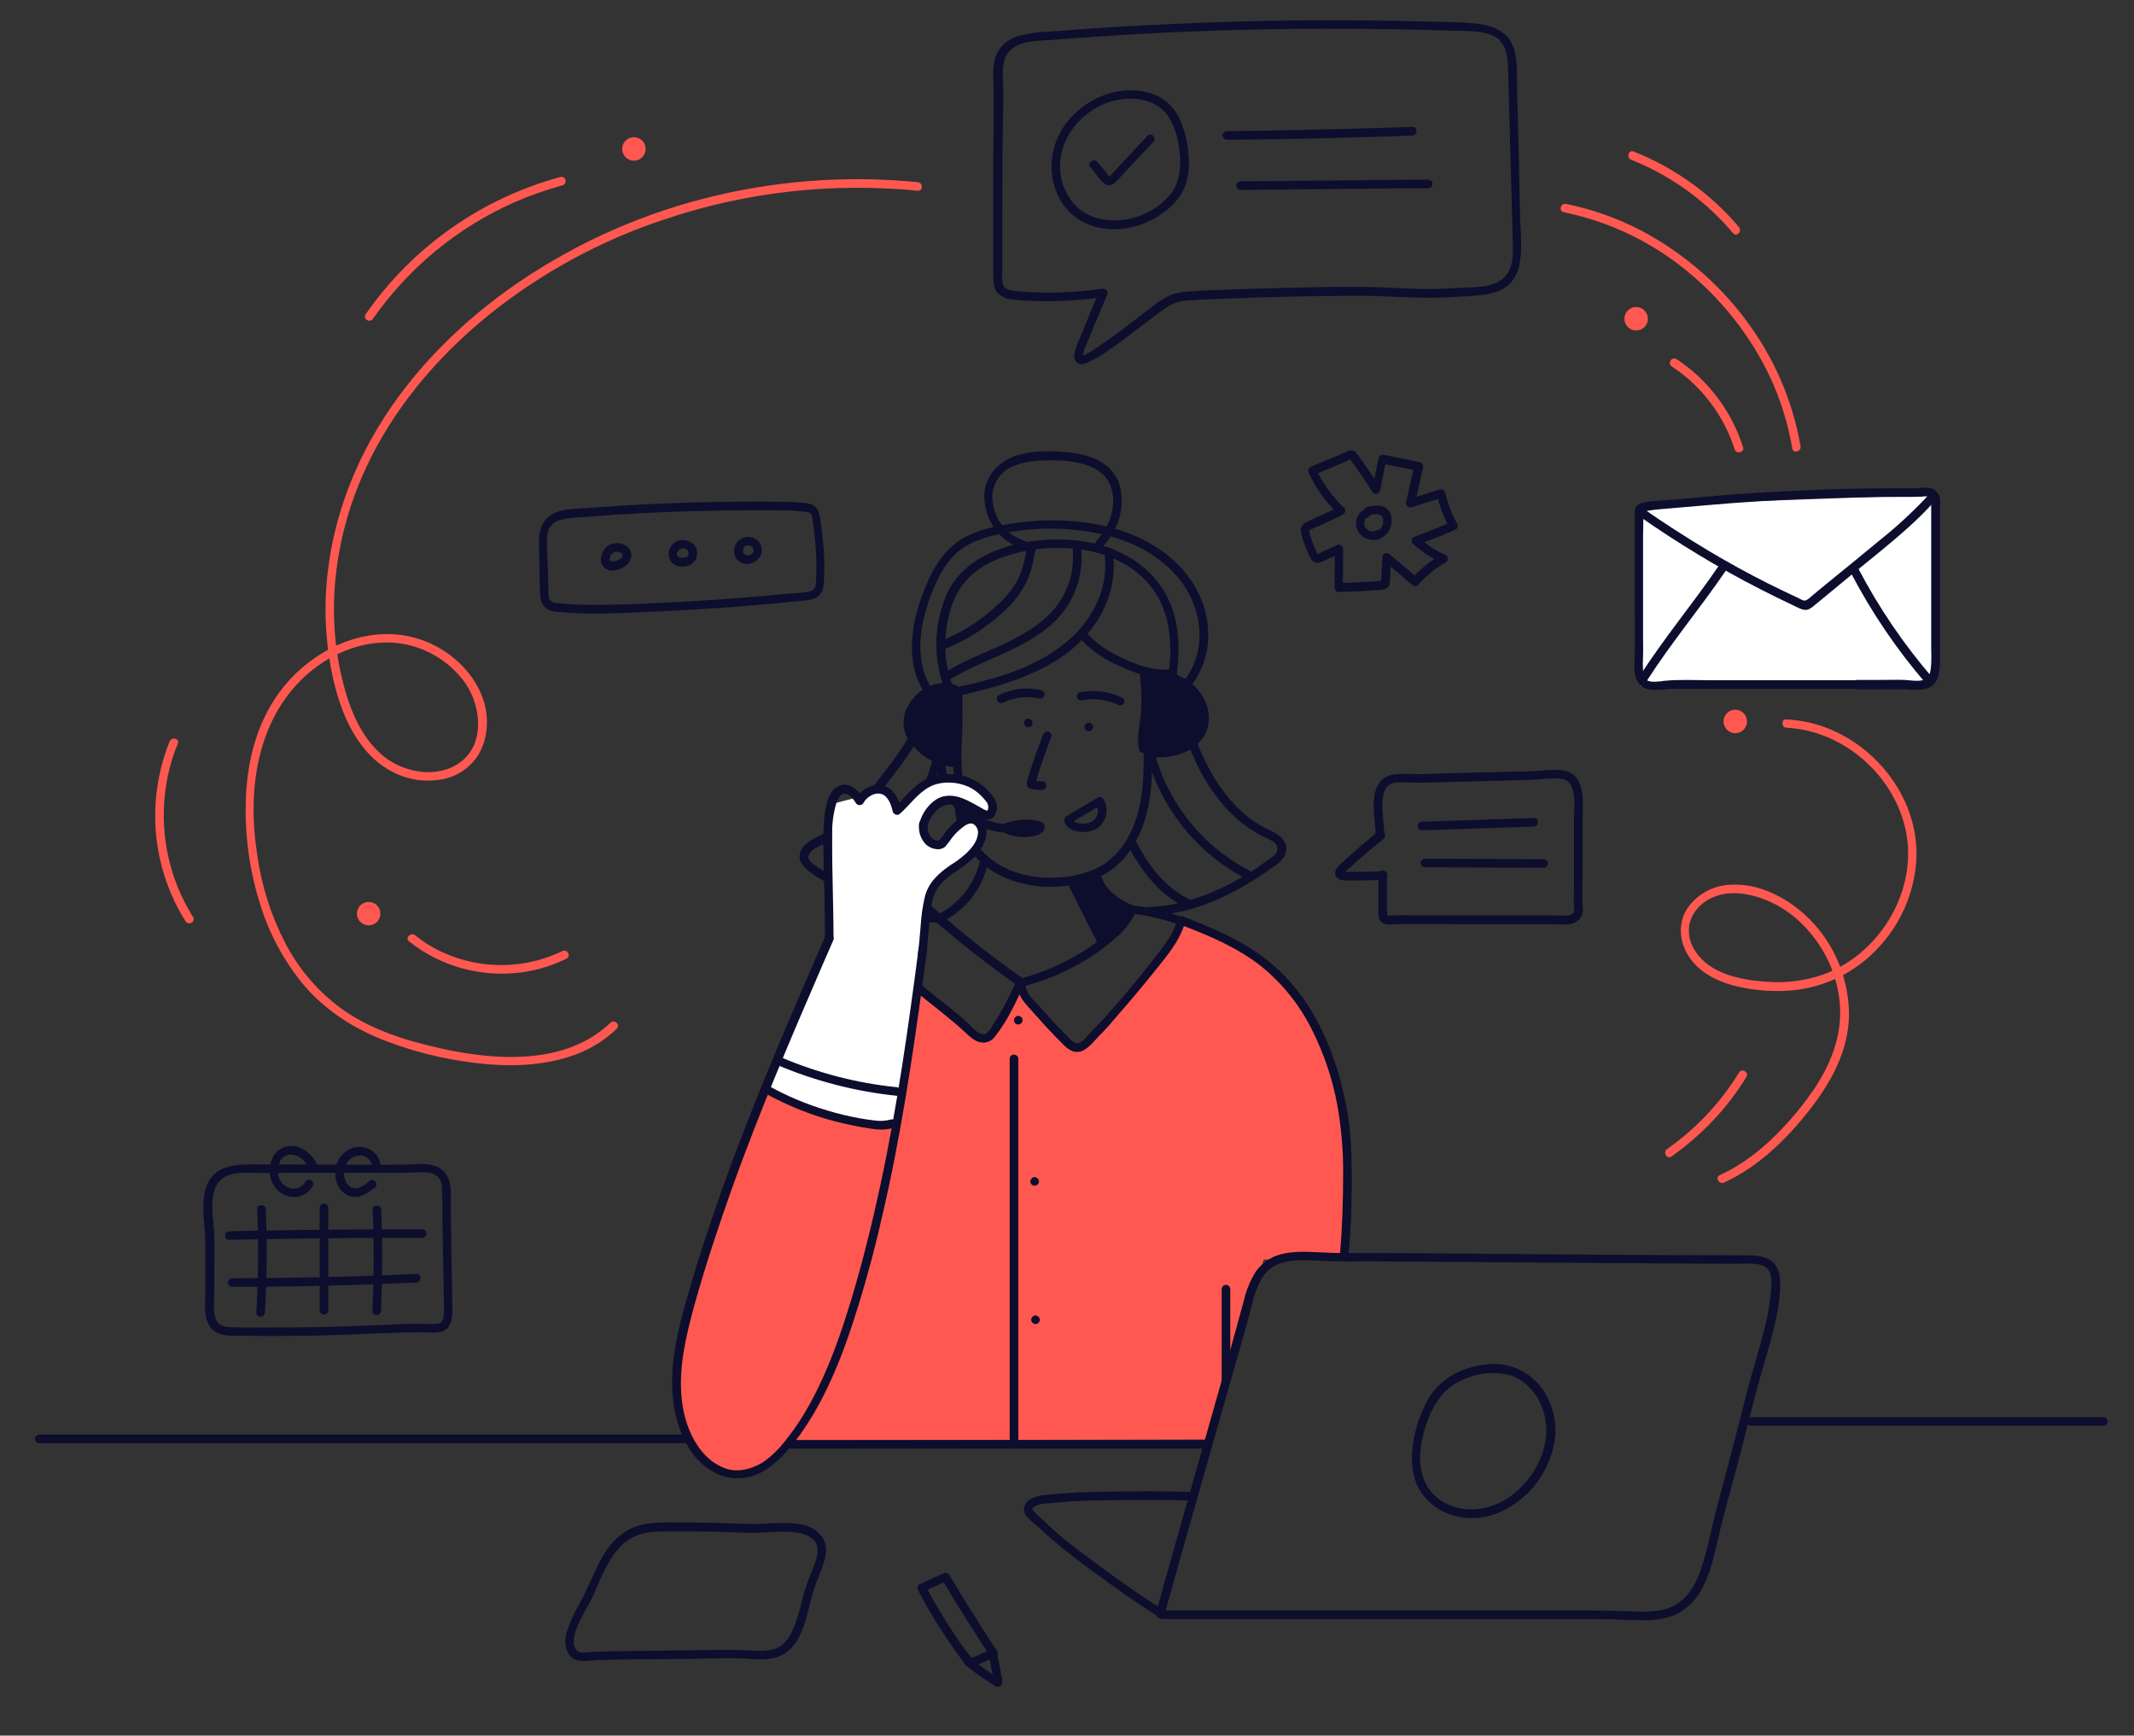 <?xml version="1.0" encoding="utf-8"?>
<!-- Generator: Adobe Illustrator 24.3.0, SVG Export Plug-In . SVG Version: 6.00 Build 0)  -->
<svg version="1.1" id="Artwork" xmlns="http://www.w3.org/2000/svg" xmlns:xlink="http://www.w3.org/1999/xlink" x="0px" y="0px"
	 viewBox="0 0 745 606" style="enable-background:new 0 0 745 606;" xml:space="preserve">
<rect x="0" y="0" width="745" height="606" fill="#333333" stroke="none"/>
<style type="text/css">
	.st0{fill:#FF5850;}
	.st1{fill:#0D0D2D;}
	.st2{fill:#FFFFFF;}
	.st3{fill:#0D0D2D;stroke:#0D0D2D;stroke-miterlimit:10;}
</style>
<path class="st0" d="M267.5,380.5c0,0,30.3,15.8,45.1,11.4l8.2-46.4l21.8,18.3c0,0,8.5-10.4,11.3-16.7s2.5-2.2,2.5-2.2l18.6,22.4
	c0,0,28.7-24.6,36.9-44.5c0,0,33.1,8.2,43.2,28.7c0,0,16.4,25.5,16.1,61.8l-1.3,25.2l-28.7,1.3l-19.2,62.8L277,502.9
	c0,0-14.2,14.2-24.6,9.5s-20.5-15.5-16.4-35.6S267.5,380.5,267.5,380.5z"/>
<path class="st1" d="M357.9,188.9c-5.6-1.7-9.8-6.2-11-11.9c-1.8-6.1,1.5-12.5,7.5-14.5c3-1.1,6.1-1.6,9.3-1.7
	c3.4-0.2,6.7-0.1,10.1,0.3c5.9,0.8,12.4,3.1,14.2,9.4c1.9,6.6-0.7,13.5-5.2,18.3c-1.3,1.4,0.8,3.6,2.1,2.1c4.8-5.1,7.5-11.9,6.5-19
	c-0.4-3.4-2-6.6-4.6-8.9c-2.7-2.2-5.8-3.6-9.1-4.3c-3.9-0.8-7.9-1.2-11.9-1.1c-3.7-0.1-7.5,0.4-11.1,1.5c-6.9,2.3-11.7,8.3-11,15.7
	c0.3,3.7,1.7,7.3,3.9,10.3c2.5,3.1,5.8,5.4,9.7,6.6C358.9,192.4,359.7,189.5,357.9,188.9L357.9,188.9z"/>
<path class="st1" d="M320.7,249c-2,7.3-6.7,13.7-11.2,19.6c-2.3,3-4.6,5.9-6.8,8.8c-2.4,3.2-5.1,6.2-8.1,8.9
	c-1.6,1.4-3.3,2.7-5.2,3.8c-1.9,1.1-3.9,2-5.8,3c-2.9,1.5-5.8,4.9-3.8,8.3c1.9,3.1,5.8,4.9,8.7,6.8c3.6,2.4,7.4,4.6,11.3,6.5
	c8.8,4.3,18.5,7.3,28.4,7.5c0.8,0,1.5-0.7,1.5-1.5s-0.7-1.5-1.5-1.5c-8.5-0.1-16.8-2.5-24.4-5.9c-3.8-1.7-7.4-3.6-10.9-5.8
	c-1.6-1-3.2-2-4.8-3c-1.5-0.9-3-1.9-4.4-3c-0.5-0.5-1.4-1.2-1.5-2c0-0.7,0.3-1.4,0.8-2c1.1-1.4,3-2,4.6-2.8c3.6-1.8,7-4.1,10-6.8
	c2.8-2.6,5.3-5.5,7.5-8.5c2.1-2.8,4.4-5.6,6.5-8.4c4.9-6.3,9.9-13.1,12-21c0.2-0.8-0.3-1.6-1.1-1.8
	C321.7,247.9,320.9,248.3,320.7,249L320.7,249z"/>
<path class="st1" d="M326.3,262.5c-3.3,14.6-11.4,27.6-23,37c-3.3,2.6-6.8,4.9-10.6,6.9c-1.7,0.9-0.2,3.5,1.5,2.6
	c13.7-7.2,24.6-18.9,30.8-33.1c1.8-4,3.2-8.2,4.1-12.6C329.5,261.4,326.6,260.6,326.3,262.5L326.3,262.5z"/>
<path class="st1" d="M332,296.9c-4.3,8.1-10.5,16.2-19.2,20c-0.7,0.4-0.9,1.3-0.5,2c0.4,0.7,1.3,0.9,2.1,0.5
	c9.1-3.9,15.8-12.5,20.3-21C335.5,296.7,332.9,295.2,332,296.9L332,296.9z"/>
<path class="st1" d="M421.2,502.8H276.3c-0.8,0-1.5,0.7-1.5,1.5s0.7,1.5,1.5,1.5l0,0h144.9c0.8,0,1.5-0.7,1.5-1.5
	S422,502.8,421.2,502.8z"/>
<path class="st1" d="M373,308.8c0,0.5,10.2,20.5,10.2,20.5s9.3-5,12-10.8c0,0-11.7-4.5-12.4-12.6L373,308.8z"/>
<path class="st1" d="M272.4,175.2c-18.2-0.2-36.4,0.2-54.5,1.3c-4.4,0.3-8.9,0.6-13.3,0.9c-3.5,0.3-7.4,0.2-10.7,1.6
	c-2.3,0.9-4.1,2.8-5,5.2c-1.2,3.3-0.6,7.2-0.6,10.6c0.1,4.4,0,8.8,0.3,13.1c0,1.7,0.7,3.3,1.9,4.4c1.5,1.1,3.4,1.3,5.1,1.4
	c9,0.9,18,0.5,27,0.1c18-0.7,36-1.9,54-3.7c2.1-0.2,4.2-0.3,6.2-0.7c1.6-0.2,3-1.1,3.9-2.4c1-1.6,0.9-3.7,1-5.6
	c0.1-2.3,0.1-4.5,0-6.8c-0.2-4.3-0.6-8.6-1.3-12.9c-0.3-1.9-0.5-4-2.2-5.1c-1.6-1-3.8-1-5.6-1.2
	C276.6,175.2,274.5,175.2,272.4,175.2c-0.9,0-1.5,0.7-1.5,1.5s0.7,1.5,1.5,1.5c1.9,0,3.8,0,5.7,0.2c1,0.1,1.9,0.2,2.9,0.3
	s1.9,0.2,2.3,1.1c0.3,0.9,0.4,1.8,0.5,2.7c0.1,1,0.3,2,0.4,3c0.3,2.1,0.5,4.2,0.6,6.3c0.3,4,0.3,8,0,12c-0.1,1.8-0.9,2.4-2.6,2.8
	c-2,0.4-4,0.5-5.9,0.6c-16.5,1.6-33,2.8-49.6,3.5c-8.2,0.3-16.5,0.7-24.7,0.4c-2-0.1-3.9-0.2-5.9-0.4c-1.5-0.1-3.8,0-4.4-1.8
	c-0.5-1.5-0.2-3.5-0.3-5c0-2.1-0.1-4.3-0.2-6.4c-0.1-2-0.1-3.9-0.2-5.9c-0.1-1.7-0.1-3.3,0.1-5c0.3-2.1,1.6-3.9,3.5-4.7
	c2.9-1.3,6.5-1.1,9.5-1.4c4.1-0.3,8.2-0.6,12.3-0.9c18.6-1.1,37.1-1.6,55.7-1.4c0.8,0,1.5-0.7,1.5-1.5S273.2,175.2,272.4,175.2z"/>
<path class="st1" d="M217.9,190.2c-1.7-0.8-3.7-0.8-5.4,0.2c-1.6,1-2.6,2.8-2.7,4.8c-0.1,1.1,0.3,2.2,1.2,3c0.9,0.7,2,1.1,3.1,1
	c2-0.1,3.9-1,5.2-2.5c0.9-1,1.3-2.4,1-3.8C219.9,191.6,219,190.7,217.9,190.2c-0.7-0.4-1.7-0.2-2.1,0.5s-0.2,1.6,0.5,2.1l0,0
	l0.4,0.2c0.1,0,0.1,0.1,0.2,0.1c0.2,0.1-0.2-0.2,0,0l0.3,0.3c0,0-0.2-0.3,0,0c0,0,0.1,0.3,0.2,0.3s-0.1-0.3,0-0.1c0,0.1,0,0.1,0,0.2
	c0,0,0-0.3,0-0.1c0,0-0.1,0.4,0,0.2s-0.3,0.5,0,0.1c-0.1,0.2-0.2,0.3-0.3,0.5c0,0.1-0.2,0.3,0,0l-0.1,0.2l-0.3,0.3l-0.2,0.1
	c-0.3,0.3,0.2-0.1,0,0l-0.4,0.3c-0.2,0.1-0.3,0.2-0.5,0.3c-0.1,0-0.3,0.2,0,0l-0.2,0.1l-0.5,0.1c-0.1,0-0.5,0.2-0.6,0.1
	c0.1,0,0.2,0,0,0h-0.2c-0.2,0-0.3,0-0.5,0s0.4,0.1,0,0h-0.2l-0.2-0.1c-0.3-0.1,0.2,0.1,0,0l-0.2-0.1c-0.2-0.1,0-0.1,0,0.1
	c0,0-0.1-0.1-0.1-0.1c-0.2-0.2,0.1,0.1,0,0.1s-0.1-0.2-0.1-0.2c0.1,0.3,0,0.1,0,0s0-0.3,0-0.1s0-0.2,0-0.2s0-0.7,0-0.3
	c0-0.1,0-0.3,0.1-0.4c0-0.1,0.1-0.3,0.1-0.4s0.1-0.2,0.1-0.2c-0.1,0.2-0.1,0.2,0,0.1l0-0.1c0.1-0.1,0.1-0.3,0.2-0.4
	c0,0,0.1-0.1,0.1-0.2s-0.2,0.2,0,0.1s0.2-0.2,0.3-0.3c0,0,0.1-0.1,0.1-0.1l0.1-0.1l-0.1,0.1c0.1-0.1,0.3-0.2,0.4-0.3l0.2-0.1
	c0.3-0.1-0.3,0.1,0,0l0.5-0.1h0.2c0.3-0.1-0.3,0,0,0h0.4h0.4h-0.1h0.2l0.3,0.1l0.3,0.1c0.1,0,0.4,0.1,0,0c0.4,0.2,0.8,0.2,1.2,0.1
	c0.8-0.2,1.3-1,1-1.8C218.5,190.8,218.2,190.4,217.9,190.2L217.9,190.2z"/>
<path class="st1" d="M243.2,191.8c-0.3-1-1-1.8-1.9-2.4c-0.7-0.4-1.5-0.7-2.3-0.8c-1-0.2-2.1,0-3,0.5c-0.8,0.5-1.5,1.2-1.9,2
	c-1.1,1.7-0.9,4,0.6,5.5c1.6,1.3,3.8,1.6,5.6,0.9c1.1-0.4,2-1.2,2.6-2.2C243.4,194.2,243.5,193,243.2,191.8c-0.2-0.8-1-1.2-1.8-1
	c-0.8,0.2-1.3,1-1.1,1.8c0,0,0,0.1,0,0.1c0,0.1,0.1,0.3,0.1,0.4c-0.1-0.3,0-0.2,0-0.1v0.3c0,0.1,0,0.1,0,0.2c0-0.3,0-0.3,0-0.1
	s-0.1,0.4-0.1,0.5s0-0.1,0-0.1s-0.1,0.2-0.1,0.2l-0.1,0.2c-0.1,0.2,0-0.1,0.1-0.1c-0.1,0.1-0.2,0.2-0.3,0.3
	c-0.2,0.2,0.1-0.1,0.1-0.1c-0.1,0.1-0.2,0.1-0.3,0.2c-0.1,0.1-0.2,0.1-0.3,0.1c0,0,0.3-0.1,0,0s-0.4,0.1-0.5,0.1h-0.2h-0.1
	c-0.1,0-0.1,0,0,0h0.1h-0.2h-0.3c-0.2,0-0.3,0-0.5,0c-0.1,0-0.2-0.1,0.1,0c-0.1,0-0.1,0-0.2,0l-0.5-0.1c-0.3-0.1,0.1,0,0.1,0
	l-0.3-0.1c0,0-0.2-0.1-0.2-0.1s0.2,0.2,0.1,0l-0.2-0.2c-0.1-0.1,0.2,0.3,0,0.1c-0.1-0.1-0.1-0.2-0.2-0.3c-0.1-0.2,0.1,0.4,0,0.1
	l-0.1-0.3c0-0.1,0-0.3,0-0.1s0,0,0-0.1s0-0.3,0-0.4s-0.1,0.4,0,0.1c0-0.1,0-0.1,0-0.2l0.1-0.2c0.1-0.3-0.1,0.1,0,0s0.3-0.5,0.5-0.8
	c-0.2,0.3-0.1,0.2-0.1,0.1c0.1-0.1,0.1-0.1,0.2-0.2c0.1-0.1,0.2-0.2,0.3-0.3c-0.2,0.3-0.2,0.1,0,0.1l0.2-0.1l0.2-0.1
	c-0.2,0.1,0,0,0.1,0l0.2-0.1c0,0,0.3-0.1,0.1,0s0.1,0,0.2,0h0.2c0.3,0-0.3-0.1,0,0l0.5,0.1l0.4,0.1c0,0,0.3,0.1,0.1,0s0,0,0.1,0.1
	s0.3,0.2,0.4,0.2s-0.2-0.2-0.1,0l0.2,0.2c0,0,0.1,0.1,0.1,0.2c-0.1-0.2-0.2-0.2-0.1-0.1l0.1,0.1l0.1,0.1l0.1,0.2
	c-0.1-0.2-0.1-0.2,0-0.1c0.2,0.8,1,1.3,1.8,1.1C242.8,193.4,243.3,192.6,243.2,191.8C243.1,191.8,243.1,191.8,243.2,191.8
	L243.2,191.8z"/>
<path class="st1" d="M264.5,188.7c-1.4-1.2-3.3-1.6-5.1-0.9c-0.9,0.3-1.7,1-2.3,1.8c-0.5,0.8-0.7,1.6-0.8,2.6
	c-0.1,0.9,0.1,1.8,0.6,2.6c0.6,0.9,1.5,1.5,2.5,1.9c2,0.6,4.1-0.1,5.4-1.7c0.8-0.8,1.2-1.9,1.1-3.1
	C265.9,190.7,265.4,189.6,264.5,188.7c-0.6-0.6-1.5-0.6-2.1,0s-0.6,1.5,0,2.1c0.1,0,0.4,0.3,0.4,0.4v-0.1c0,0.1,0.1,0.1,0.1,0.2
	l0.1,0.2c0.1,0.2-0.1-0.4,0,0c0,0.2,0.1,0.3,0.1,0.5c-0.1-0.2,0-0.3,0-0.1s0,0.2,0,0.3c0,0.2-0.1,0.1,0-0.1c0,0.1,0,0.1,0,0.2
	c0,0.1,0,0.1,0,0.2s-0.1,0.3,0,0.1s0,0,0,0.1l-0.1,0.2c0,0-0.1,0.1-0.1,0.1c0.1-0.2,0.1-0.2,0.1-0.1s-0.2,0.2-0.3,0.3l-0.1,0.1
	c-0.2,0.2,0.1-0.1,0.1-0.1s-0.4,0.3-0.4,0.3l-0.4,0.2c0.3-0.2,0.2-0.1,0.1-0.1c-0.1,0-0.2,0.1-0.3,0.1L261,194c-0.2,0.1,0.1,0,0.1,0
	c-0.1,0-0.2,0-0.2,0c-0.3,0,0.2,0.1,0,0l-0.3-0.1c-0.1,0-0.3-0.1,0,0c-0.1,0-0.3-0.1-0.4-0.2c0,0-0.4-0.2-0.4-0.3s0.3,0.3,0.1,0.1
	l-0.2-0.2l-0.1-0.1c-0.1-0.1-0.1-0.1,0,0l0.1,0.1l-0.1-0.2c0,0-0.1-0.1-0.1-0.2c0.1,0.1,0.1,0.3,0,0.1c0-0.1,0-0.3-0.1-0.4
	c0,0,0,0.4,0,0.1c0-0.1,0-0.2,0-0.3s0-0.3,0-0.4s-0.1,0.4,0,0.1c0-0.1,0-0.1,0-0.2c0-0.1,0.1-0.3,0.1-0.4c0-0.1,0.1-0.1,0.1-0.2
	l-0.1,0.2c0-0.1,0-0.1,0.1-0.2l0.2-0.3l0.1-0.2c0.1-0.2-0.3,0.3,0,0.1l0.2-0.2c0.2-0.2-0.2,0.1-0.1,0c0.1,0,0.2-0.1,0.2-0.1
	c0.1,0,0.1-0.1,0.2-0.1l-0.2,0.1c0.1,0,0.1,0,0.2-0.1l0.4-0.1c0.1,0,0.1,0,0.2,0h-0.1h0.6c0.2,0,0.2,0.1-0.1,0c0.1,0,0.2,0,0.3,0.1
	c0.1,0,0.3,0.1,0.4,0.1c0.6,0.2,1.3-0.1,1.5-0.7c0.2-0.6-0.1-1.3-0.7-1.5c-0.6-0.2-1.3,0.1-1.5,0.7c-0.2,0.6,0.1,1.2,0.6,1.4
	c0,0.1,0.2,0.1,0.2,0.1l0.2,0.1c0.3,0.2-0.2-0.2,0,0c0.6,0.6,1.5,0.6,2.1,0C265,190.3,265,189.3,264.5,188.7z"/>
<path class="st1" d="M481,290.4c-2.1,1.8-4.2,3.5-6.3,5.3s-4,3.5-6,5.3c-1.4,1.2-3.8,3.6-1.9,5.5c0.7,0.6,1.7,0.9,2.6,0.9
	c1.2,0.1,2.5,0,3.7,0c3.3,0,6.5,0,9.8-0.2c1.9-0.1,1.9-3.1,0-3c-2.5,0.1-5,0.2-7.5,0.2h-5.4c-0.3,0-0.8,0-0.9,0c0.1,0-0.3,0-0.2,0
	s0,0-0.1,0c0.1,0.1,0.2,0.2,0.2,0.3c0.2,0.4,0,0.5,0.3,0.1c0.6-0.7,1.3-1.4,2.1-2c1.8-1.6,3.5-3.2,5.3-4.7c2.1-1.8,4.3-3.5,6.4-5.3
	c0.6-0.6,0.6-1.5,0-2.1C482.5,289.9,481.6,289.9,481,290.4L481,290.4z"/>
<path class="st1" d="M481.2,305.5c0,4.1,0,8.1,0,12.2c0,1.4-0.1,2.9,0.8,4c1.2,1.3,3,1.1,4.6,1c8.3-0.3,16.7,0,25,0h31.4
	c1.6,0.1,3.3,0.1,4.9,0c1.6-0.2,3.1-1.1,4-2.4c0.6-1.2,0.9-2.5,0.6-3.8c-0.3-3.9,0-8,0-11.9c0-4.1,0-8.3,0-12.4
	c0-3.9,0-7.9,0.1-11.8c0-3.4-0.5-7.3-3.1-9.7c-2.3-2.1-6-2-9-1.8c-3.5,0.2-7,0.5-10.6,0.5c-8.4,0.2-16.9,0.4-25.3,0.6
	c-3.7,0.1-7.4,0.4-11.1,0.3c-2.5-0.2-5-0.2-7.5,0.2c-6.9,1.5-6.8,9.6-6.2,15.2c0.2,2,0.4,3.9,0.5,5.8s3.1,1.9,3,0
	c-0.1-3.7-0.8-7.3-0.7-11c0.1-2.4,0.4-5.5,2.8-6.7c1.8-0.9,4-0.7,6-0.6c2.8,0.1,5.6,0.1,8.5,0c7.6-0.2,15.3-0.4,22.9-0.6l11.3-0.3
	c2.9-0.1,5.8-0.5,8.7-0.5c1.3-0.1,2.6,0.1,3.8,0.5c1.4,0.6,2.2,2.4,2.6,3.8c0.8,3.1,0.3,6.8,0.3,10c0,7.6,0,15.2,0,22.8
	c0,1.7-0.1,3.4-0.1,5c0,0.8,0,1.5,0.1,2.3c0.1,0.7,0.1,1.4,0,2.1c-0.5,1.2-2,1.4-3.1,1.4c-1.7,0-3.4-0.1-5.1-0.1h-22.8H493
	c-2.1,0-4.2-0.1-6.3,0c-0.5,0-2,0.3-2.4,0c-0.1-0.6-0.1-1.2-0.1-1.8c0-4.1,0-8.3,0-12.4c0-0.8-0.7-1.5-1.5-1.5
	S481.2,304.8,481.2,305.5L481.2,305.5z"/>
<path class="st1" d="M496.4,289.9l39.1-1.3c1.9-0.1,1.9-3.1,0-3l-39.1,1.3C494.5,286.9,494.5,289.9,496.4,289.9z"/>
<path class="st1" d="M497.5,302.8l41.4,0.2c0.8,0,1.5-0.7,1.5-1.5s-0.7-1.5-1.5-1.5l-41.4-0.2c-0.8,0-1.5,0.7-1.5,1.5
	S496.7,302.8,497.5,302.8z"/>
<path class="st1" d="M466.9,177.3l-9.6,4.4c-1.2,0.6-2.5,1-3,2.4s0.2,3.1,0.6,4.5c0.5,1.5,1,2.9,1.7,4.3c0.5,1.1,1.1,2.8,2.3,3.4
	c1.5,0.7,3.2-0.5,4.6-1.1l4.8-2.1l-2.3-1.3l-0.1,13.4c0,0.8,0.7,1.5,1.5,1.5c5-0.2,10-0.3,14.9-0.8c0.8,0,1.6-0.3,2.2-0.8
	c0.8-0.8,0.7-2,0.8-3.1l0.4-7.3l-2.6,1.1l9.9,8.4c0.6,0.6,1.5,0.6,2.1,0c2.7-3.1,6-5.8,9.6-7.8c0.7-0.4,0.9-1.4,0.5-2.1
	c-0.1-0.2-0.3-0.4-0.5-0.5c-3.4-1.5-6.5-3.5-9.2-6l-0.7,2.5c4.5-1.7,9-3.5,13.4-5.4c0.7-0.4,0.9-1.3,0.5-2c-1.9-3.5-3.3-7.2-4.2-11
	c-0.2-0.8-1.1-1.2-1.8-1l-10.6,3.3l1.8,1.9l2.9-12.9c0.2-0.8-0.3-1.6-1-1.8l-12.7-2.6c-0.8-0.2-1.6,0.3-1.8,1.1l-2.2,10.7l2.7-0.4
	c-1.5-2.3-2.9-4.5-4.5-6.7c-0.8-1.1-1.5-2.2-2.3-3.3c-0.6-0.8-1.3-2.2-2.2-2.7c-1.1-0.6-2.3,0.1-3.3,0.5l-3.8,1.6l-7.9,3.3
	c-0.8,0.3-1.3,1.1-1,1.9c0,0.1,0.1,0.2,0.1,0.3c2.5,5.4,5.9,10.2,10.2,14.3c1.4,1.3,3.5-0.8,2.1-2.1c-4.1-3.9-7.4-8.5-9.8-13.6
	l-0.9,2.2l6.7-2.8l3.1-1.3l1.8-0.8c0.2-0.1,1.3-0.6,1.3-0.6s0.6,1,0.8,1.1c0.4,0.5,0.7,1,1.1,1.6c0.6,0.9,1.3,1.8,1.9,2.7
	c1.3,2,2.6,3.9,3.9,5.9c0.4,0.7,1.4,0.9,2.1,0.5c0.3-0.2,0.5-0.5,0.6-0.8l2.1-10.7l-1.8,1.1l12.7,2.5l-1-1.9l-2.9,12.9
	c-0.2,0.8,0.3,1.6,1.1,1.8c0.3,0.1,0.5,0.1,0.8,0l10.6-3.3l-1.8-1.1c1,4.1,2.5,8,4.5,11.7l0.5-2.1c-4.2,1.8-8.4,3.5-12.7,5.1
	c-0.8,0.2-1.3,1.1-1,1.9c0.1,0.2,0.2,0.4,0.4,0.6c2.9,2.6,6.2,4.8,9.8,6.4v-2.6c-3.8,2.2-7.2,4.9-10.2,8.2h2.1l-9.9-8.4
	c-0.6-0.6-1.6-0.5-2.1,0.1c-0.3,0.3-0.4,0.6-0.4,1l-0.3,5.9l-0.1,1.5c0,0.4-0.3,1.2,0.3,0.8c-0.4,0.1-0.8,0.1-1.2,0.1l-1.8,0.1
	c-4.1,0.3-8.1,0.4-12.2,0.6l1.5,1.5l0.1-13.4c0-0.8-0.7-1.5-1.6-1.5c-0.2,0-0.5,0.1-0.7,0.2l-3.5,1.6l-1.8,0.8
	c-0.1,0.1-1.6,0.7-1.2,0.8c-0.2-0.1-0.7-1.4-0.8-1.6c-0.3-0.6-0.5-1.1-0.7-1.7c-0.4-1-0.8-2.1-1.1-3.1c-0.2-0.5-0.3-1-0.4-1.5
	c0-0.6-0.1-0.5,0.5-0.8c1.2-0.6,2.4-1.1,3.6-1.6l7.1-3.3C470.1,179.1,468.6,176.5,466.9,177.3L466.9,177.3z"/>
<path class="st1" d="M477,177.5c-2.2,0.9-3.7,3-3.6,5.4c0.1,2.5,1.7,4.6,4.1,5.3c2.3,0.8,4.9,0.1,6.5-1.7c1.8-1.9,2.3-4.6,1.5-7
	c-0.6-1.5-1.9-2.6-3.5-2.9c-1.6-0.2-3.3,0-4.8,0.5c-0.8,0.2-1.3,1-1.1,1.8s1,1.3,1.8,1.1c1-0.4,2.1-0.5,3.1-0.5c0.1,0,0.3,0.1,0,0
	l0.3,0.1l0.3,0.1c0.1,0,0.3,0.1,0.1,0l0.2,0.1c0,0,0.4,0.2,0.2,0.1s0.2,0.1,0.2,0.1s0.3,0.3,0.1,0.1c0,0.1,0.1,0.2,0.2,0.3
	c0.2,0.3,0-0.2,0.1,0.2c0.1,0.2,0.1,0.4,0.2,0.6c0.1,0.4,0-0.1,0,0.1c0,0.1,0,0.2,0,0.4c0,0.2,0,0.4,0,0.7c0-0.4,0,0.1,0,0.1
	l-0.1,0.3c-0.1,0.2-0.1,0.4-0.2,0.6c0.1-0.3-0.1,0.2-0.1,0.3c-0.1,0.2-0.3,0.5-0.4,0.7c0.2-0.2-0.1,0.1-0.2,0.2
	c-0.1,0.2-0.3,0.3-0.5,0.4c-0.2,0.2,0,0,0,0L481,185l-0.2,0.1c0,0-0.4,0.2-0.1,0.1c-0.2,0.1-0.4,0.1-0.6,0.2c-0.1,0-0.5,0.1-0.2,0.1
	h-0.6H479c-0.3,0,0.2,0.1-0.2,0c-0.2,0-0.4-0.1-0.5-0.1l-0.3-0.1c-0.2-0.1,0.3,0.2,0,0l-0.4-0.2l-0.3-0.2c0.2,0.1,0,0-0.1-0.1
	c-0.1-0.1-0.2-0.3-0.4-0.4c-0.2-0.1,0.2,0.3,0,0l-0.1-0.2l-0.2-0.3c0-0.1-0.1-0.3,0,0c-0.1-0.2-0.1-0.4-0.2-0.6c-0.1-0.3,0,0.2,0,0
	s0-0.2,0-0.3v-0.3c0-0.1,0.1-0.4,0-0.1c0-0.2,0.1-0.4,0.1-0.6c0-0.1,0.1-0.2,0.1-0.3c-0.1,0.2,0,0.1,0-0.1s0.2-0.3,0.3-0.5
	s-0.2,0.1,0,0c0.1-0.1,0.2-0.2,0.3-0.3l0.2-0.1c0.3-0.2-0.3,0.1,0.1,0l0.2-0.1c0.3-0.2-0.2,0,0.1-0.1c0.8-0.3,1.2-1.1,1-1.9
	c-0.2-0.8-1.1-1.2-1.8-1L477,177.5z"/>
<path class="st1" d="M157.3,416.3c0.2-4-1.4-7.8-5.4-9.2c-3.2-1.1-6.7-0.6-10-0.5c-10.5,0.2-21.1,0-31.7,0H94.4
	c-3.6,0-7.2-0.2-10.8,0.1c-3.1,0.3-6.3,1-8.7,3.2c-3,2.7-3.8,7-3.9,10.8c-0.1,4.8,0.7,9.6,0.7,14.4v15.6c0,4.1-0.9,9.4,1.9,12.9
	c2.4,3,6.6,2.8,10.1,2.8c10.5,0.1,21.1,0.1,31.6-0.2s20.9-1,31.3-1c2.3,0,4.8,0.3,7.1-0.1c1.4-0.3,2.5-1.1,3.2-2.3
	c1.3-2.3,1-5.3,1-7.9c-0.2-10.6-0.4-21.1-0.5-31.7c0-2.6,0-5.3,0-7.9c0-0.8-0.7-1.5-1.5-1.5s-1.5,0.7-1.5,1.5
	c0,9.8,0.2,19.6,0.4,29.4c0.1,4.1,0.1,8.1,0.2,12.2c0,1.8,0.2,5.1-2.2,5.3s-4.8,0-7.1,0s-4.7,0.1-7.1,0.2c-4.9,0.2-9.8,0.4-14.7,0.6
	c-9.8,0.4-19.5,0.5-29.3,0.5c-4.6,0-9.2,0.1-13.8-0.1c-1.5,0.1-2.9-0.3-4.2-1.1c-1.4-1.1-1.8-3.1-1.9-4.8c-0.1-2.2,0.1-4.4,0.1-6.6
	v-7.4c0-4.6,0.2-9.4-0.1-14c-0.5-6.4-2.5-16.8,5.5-19.3c2.8-0.9,5.9-0.8,8.8-0.7c4.3,0.1,8.6,0,12.9,0h29.6c4.2,0,8.5,0.1,12.7-0.1
	c2.7-0.1,6.4-0.6,8.5,1.4c1.5,1.3,1.7,3.5,1.6,5.4S157.2,418.2,157.3,416.3L157.3,416.3z"/>
<path class="st1" d="M80,432.9c17.4-0.4,34.9-0.6,52.4-0.7c5,0,10,0,15,0c0.8,0,1.5-0.7,1.5-1.5s-0.7-1.5-1.5-1.5
	c-17.5,0-34.9,0.1-52.4,0.4c-5,0.1-10,0.2-15,0.3C78.1,429.9,78.1,432.9,80,432.9L80,432.9z"/>
<path class="st1" d="M81.1,449.3c16.7,0,33.4-0.3,50.1-0.9c4.7-0.2,9.5-0.4,14.2-0.6c1.9-0.1,1.9-3.1,0-3
	c-16.7,0.8-33.4,1.2-50.1,1.4c-4.7,0-9.5,0.1-14.2,0.1c-0.8,0-1.5,0.7-1.5,1.5S80.3,449.3,81.1,449.3L81.1,449.3z"/>
<path class="st1" d="M89.8,422.2c0.5,12,0.4,24.1-0.3,36.1c-0.1,1.9,2.9,1.9,3,0c0.7-12,0.8-24,0.3-36.1
	C92.7,420.3,89.7,420.3,89.8,422.2L89.8,422.2z"/>
<path class="st1" d="M111.6,421.7v35.8c0,0.8,0.7,1.5,1.5,1.5s1.5-0.7,1.5-1.5v-35.8c0-0.8-0.7-1.5-1.5-1.5S111.6,420.9,111.6,421.7
	z"/>
<path class="st1" d="M130.1,422.4c0.5,11.8,0.5,23.6-0.1,35.3c-0.1,1.9,2.9,1.9,3,0c0.5-11.8,0.6-23.6,0.1-35.3
	C133,420.5,130,420.5,130.1,422.4z"/>
<path class="st1" d="M110.6,406.5c-1.2-2.8-3.5-4.9-6.4-6c-2.9-1-6.1-0.1-8.1,2.2c-3.9,5-1.8,13.5,4.6,15c3.3,0.8,6.8-0.6,8.5-3.6
	c0.9-1.7-1.7-3.2-2.6-1.5c-0.9,1.7-2.8,2.7-4.7,2.4c-2-0.3-3.6-1.7-4.4-3.5c-0.8-2-0.7-4.3,0.4-6.3c1-1.7,3.1-2.5,5-1.9
	c2.4,0.6,3.9,2.6,5,4.7c0.4,0.7,1.3,1,2,0.6c0.7-0.4,1-1.3,0.6-2C110.7,406.6,110.6,406.5,110.6,406.5L110.6,406.5z"/>
<path class="st1" d="M132.9,407.1c-0.3-2.9-2.2-5.4-5-6.3c-2.8-0.9-5.9-0.1-8,1.9c-4.2,3.8-3.9,12.3,1.7,14.7
	c3.5,1.5,6.8-0.7,9.4-2.9c0.6-0.6,0.6-1.5,0-2.1c-0.6-0.6-1.5-0.6-2.1,0c-1.4,1.2-3.4,2.9-5.4,2.5c-1.7-0.3-2.8-2-3.2-3.5
	c-0.5-2-0.1-4.1,1.1-5.8c1.2-1.5,3-2.3,4.9-2.1c1.9,0.3,3.4,1.8,3.7,3.6c0,0.8,0.7,1.5,1.5,1.5C132.2,408.6,132.9,407.9,132.9,407.1
	L132.9,407.1z"/>
<path class="st0" d="M213.1,357.1c-15.4,14.8-39.7,13.3-59,9c-11.9-2.6-23.8-6.3-33.9-13.2c-8.8-6.2-15.9-14.4-20.8-24
	c-4.9-9.5-8.1-19.8-9.6-30.4c-1.8-11.7-1.9-24,1.1-35.5c2.8-11,8.5-21,17.2-28.3c8.1-6.8,18.6-11,29.2-10.3
	c10.1,0.7,19.4,6,25.2,14.2c5.5,8.1,6.9,21.2-1.9,27.6c-7.8,5.7-19.3,3.7-26.5-2c-8.8-7.1-12.7-18.4-15.1-29
	c-5.3-24-1.6-49.6,8.7-71.7c9.6-20.8,24.7-38.6,42.4-53.1C188.5,95.5,209.5,84,232,76.6c22.8-7.7,46.7-11.4,70.8-11
	c5.9,0.1,11.8,0.4,17.6,1c1.9,0.2,1.9-2.8,0-3c-25.3-2.5-50.8-0.5-75.3,5.9c-24.3,6.3-47.2,17-67.7,31.6
	c-19.3,13.9-36.3,31.5-47.9,52.4c-12.4,22.3-18.3,48.4-14.9,73.8c1.6,11.6,4.7,24,12,33.4c6.5,8.4,16.5,13.3,27.2,11.5
	c4.8-0.7,9.2-3.3,12.2-7.2c3.4-4.5,4.5-10.6,3.8-16.1c-1.4-10.1-8.8-18.6-17.6-23.3c-20.5-10.8-44.8,0.5-56.5,18.8
	c-6.8,10.5-9.6,23.2-9.9,35.6c-0.3,11.9,1.3,23.7,4.8,35c3.2,10.7,8.5,20.6,15.6,29.1c7.9,9.2,18.1,15.5,29.4,19.7
	c11.2,4.2,23,6.8,34.9,7.8c10.8,0.9,22.1,0.1,32.2-4.1c4.7-2,9-4.8,12.6-8.3C216.7,357.8,214.5,355.7,213.1,357.1L213.1,357.1z"/>
<path class="st0" d="M545.9,74.1c15.6,3.2,30.2,10.1,42.5,20.1c12.4,10,22.4,22.6,29.3,36.9c3.8,8.1,6.5,16.6,8,25.5
	c0.3,1.9,3.2,1.1,2.9-0.8c-2.8-16.1-9.4-31.2-19.2-44.2c-9.8-13.1-22.4-23.7-36.8-31.3c-8.2-4.2-16.9-7.3-25.9-9.1
	C544.9,70.8,544,73.7,545.9,74.1L545.9,74.1z"/>
<path class="st0" d="M623.7,254.1c20.5,1,38.9,17.7,42,38s-10.2,41.4-29.3,48.2c-6.2,2.1-12.7,3-19.3,2.5
	c-6.2-0.4-12.8-1.4-18.3-4.4c-4.9-2.7-9.2-7.6-9.2-13.4c-0.1-5.5,4-10,8.9-11.9c5.8-2.3,12.5-1.1,18.2,1.2c4.5,1.9,8.7,4.6,12.2,8.1
	c7.2,7,11.9,16.2,13.2,26.2c1.5,11.4-2.4,22-8.6,31.4c-3.5,5.1-7.4,10-11.7,14.4c-4.1,4.4-8.8,8.4-13.8,11.7c-2.4,1.6-5,3-7.6,4.2
	c-1.8,0.8-0.2,3.4,1.5,2.6c11.9-5.5,21.6-14.9,29.7-25.2c7.7-9.8,14-21.2,13.9-34c-0.2-10.8-4-21.3-10.9-29.6
	c-7.2-8.7-18.6-15.8-30.3-15.2c-6.1,0.2-11.7,3.2-15.2,8.2c-3.3,5-2.9,11.4,0.2,16.4c3.4,5.6,9.4,8.8,15.5,10.5
	c6.8,1.8,13.9,2.4,20.8,1.8c11.9-1.1,22.9-6.7,30.8-15.6c7.4-8.2,11.9-18.7,12.6-29.8c1.3-22.3-15.8-43.1-37.3-48.1
	c-2.7-0.6-5.4-1-8.1-1.1C621.8,251,621.8,254,623.7,254.1L623.7,254.1z"/>
<path class="st1" d="M525.9,12.6c-2.6-2.8-6.3-3.8-10-4.3c-5-0.6-10.1-0.6-15.1-0.7c-11-0.3-21.9-0.5-32.9-0.5
	c-21.8-0.1-43.6,0.5-65.3,1.6c-10.9,0.5-21.8,1.2-32.7,2.1c-4.3,0.3-8.7,0.4-12.9,1.4c-2.7,0.5-5.2,1.8-7.2,3.8
	c-1.9,2.3-3,5.3-3,8.3c-0.2,2.4,0.1,4.9,0.1,7.4c0,2.6,0,5.3,0,7.9c-0.1,10.9-0.2,21.8-0.2,32.7c0,5.4,0,10.9,0,16.3
	c0,2.7,0,5.4,0.1,8.2c0,2.1,0.2,4.3,1.8,5.8c1.4,1.2,3.2,1.9,5.1,2c2.6,0.3,5.3,0.4,7.9,0.5c5.4,0.2,10.8,0,16.2-0.5
	c2.6-0.2,5.2-0.5,7.7-0.9l-1.8-1.9c-2,4.8-4,9.5-5.9,14.3c-1,2.5-2.4,5.1-2.7,7.8c-0.2,1,0.2,2.1,1,2.8c1.1,0.8,2.5,0.4,3.6-0.1
	c4.1-1.8,7.8-4.6,11.4-7.2c3.8-2.8,7.5-5.7,11.2-8.5c1.9-1.4,3.8-2.9,5.8-4.1c1.9-1.1,4.1-1.8,6.4-1.9c5-0.4,10.1-0.5,15.1-0.7
	c5.2-0.2,10.4-0.4,15.6-0.5c10.3-0.3,20.5-0.4,30.8-0.4c9.8,0,19.6,1.1,29.4,0.5c3.6-0.2,7.3-0.3,10.8-0.7c3.4-0.3,7-1,9.8-3.1
	c3.1-2.4,4.4-6,4.8-9.8c0.5-4.5,0.1-9.2-0.1-13.7L530,45.6l-0.4-15.4c-0.1-4.4,0.3-9.3-1.2-13.5c-0.5-1.5-1.3-2.9-2.3-4.1
	c-1.3-1.5-3.4,0.7-2.1,2.1c2.3,2.7,2.4,6.6,2.5,10l0.4,14.7l0.8,29.3l0.4,14.7c0.1,3.7,0.4,7.8-1.3,11.2c-3.2,6.3-11.8,5.6-17.7,5.9
	c-4.3,0.3-8.5,0.5-12.8,0.4c-4.8-0.1-9.5-0.4-14.3-0.6c-9.6-0.3-19.2-0.1-28.8,0.1c-9.8,0.2-19.5,0.5-29.3,0.9
	c-2.5,0.1-4.9,0.2-7.4,0.4c-2.1,0-4.2,0.3-6.3,0.8c-4.1,1.2-7.7,4.4-11.1,7c-3.6,2.7-7.1,5.5-10.7,8.1c-1.8,1.3-3.6,2.5-5.4,3.7
	c-1.5,1-3.3,2.4-5.1,2.8c-0.1,0-0.5,0.1-0.5,0.1s0.5,0.4,0.6,0.4s0,0,0-0.1s0-0.4,0-0.5c0.2-1.1,0.6-2.3,1.1-3.3
	c1.5-3.8,3.1-7.5,4.7-11.3c0.9-2.2,1.9-4.4,2.8-6.7c0.5-1.2-0.9-2-1.8-1.9c-10.1,1.5-20.4,1.8-30.6,0.8c-1.7-0.2-3.6-0.6-4.1-2.5
	c-0.2-1-0.3-2.1-0.2-3.1v-4c0-5.2,0-10.4,0-15.6c0-10.4,0-20.8,0.2-31.2c0.1-5.2,0.2-10.4,0.1-15.6c-0.1-3.3-0.5-6.9,1-10
	c2.8-5.6,11-5.3,16.3-5.7c10.3-0.8,20.7-1.5,31-2.1c20.8-1.1,41.5-1.7,62.3-1.8c10.5,0,20.9,0.1,31.4,0.3c5.1,0.1,10.3,0.3,15.5,0.4
	c4.2,0.1,8.6,0,12.6,1.4c1.5,0.5,2.9,1.4,4,2.5C525.1,16.1,527.2,14,525.9,12.6z"/>
<path class="st1" d="M414.9,53.9c-0.3-4.6-1.5-9.1-3.5-13.2c-2.2-4.3-6.3-7.4-11-8.5c-9.7-2.4-20.1,1.7-26.7,9
	c-6.7,7.5-8.7,18.2-4.2,27.4c2.2,4.5,6.1,8.1,10.8,9.9c4.6,1.7,9.6,2,14.4,0.9c5.6-1.2,10.7-3.9,14.8-8c2-2.1,3.6-4.5,4.5-7.3
	C415,60.9,415.3,57.4,414.9,53.9c-0.2-1.9-3.2-1.9-3,0c0.4,5.1-0.1,10.2-3.5,14.2c-3,3.5-6.9,6.1-11.2,7.5
	c-8.1,2.8-18.1,1.6-23.4-5.8s-4.8-17,0.3-24.3c4.8-7,13.3-11.6,21.9-11c4.9,0.3,9.5,2.3,12.1,6.5c2.4,3.8,3.4,8.4,3.8,12.9
	C412,55.8,415,55.8,414.9,53.9z"/>
<path class="st1" d="M428.4,48.8c16.8-0.1,33.5-0.5,50.3-1c4.8-0.1,9.6-0.3,14.4-0.5c1.9-0.1,1.9-3.1,0-3c-16.8,0.6-33.5,1-50.3,1.3
	c-4.8,0.1-9.6,0.1-14.5,0.2c-0.8,0-1.5,0.7-1.5,1.5S427.6,48.8,428.4,48.8L428.4,48.8z"/>
<path class="st1" d="M433.1,66.3l51-0.5l14.5-0.1c0.8,0,1.5-0.7,1.5-1.5s-0.7-1.5-1.5-1.5l-51,0.5l-14.5,0.1c-0.8,0-1.5,0.7-1.5,1.5
	S432.2,66.3,433.1,66.3z"/>
<path class="st1" d="M380.7,58.4l2.5,3.1c0.7,1,1.5,1.9,2.5,2.7c2.5,1.6,4.3-1.2,5.8-2.8l11.2-11.9c1.3-1.4-0.8-3.5-2.1-2.1
	l-9.5,10.2l-2.3,2.5l-1.2,1.3c-0.1,0.1-0.2,0.3-0.3,0.4c0.2,0,0-0.1-0.1-0.2c-1.3-1.8-2.8-3.4-4.2-5.2c-0.6-0.6-1.6-0.5-2.1,0.1
	C380.1,56.9,380.1,57.8,380.7,58.4L380.7,58.4z"/>
<path class="st1" d="M611.3,497.8h123c0.8,0,1.5-0.7,1.5-1.5s-0.7-1.5-1.5-1.5l0,0h-123c-0.8,0-1.5,0.7-1.5,1.5
	S610.5,497.8,611.3,497.8z"/>
<path class="st1" d="M13.7,503.9h225.6c0.8,0,1.5-0.7,1.5-1.5s-0.7-1.5-1.5-1.5H13.7c-0.8,0-1.5,0.7-1.5,1.5S12.9,503.9,13.7,503.9z
	"/>
<path class="st1" d="M405.8,565.3h152.6c5,0,9.9,0.4,14.9,0.4c4.3,0,8.7-0.4,12.5-2.4c2.9-1.5,5.3-3.8,7.1-6.5
	c3.8-5.7,5.3-12.6,6.8-19.2c2.1-9.2,4.8-18.3,7.2-27.5c2.8-10.6,5.3-21.3,8.3-31.8c2.8-9.7,6.2-19.9,6.3-30.1c0-3.1-0.7-6.4-3.5-8.2
	c-2.4-1.6-5.5-1.7-8.3-1.7c-10.2-0.1-20.5,0-30.7-0.1c-22.5-0.1-45.1-0.3-67.6-0.5c-11.3-0.1-22.5-0.2-33.8-0.2
	c-5.3,0-10.7,0.1-16-0.2c-4.8-0.2-9.7-0.6-14.3,0.6c-3.6,0.9-6.8,3.1-8.9,6.1c-1.9,3-3.3,6.4-4.1,9.9c-2.6,9.5-5.2,19-7.9,28.5
	c-6.1,21.6-12.3,43.2-18.4,64.9c-1.5,5.3-3,10.5-4.4,15.8c-0.2,0.8,0.3,1.6,1.1,1.8c0.8,0.2,1.6-0.3,1.8-1l0.5-1.6
	c0.5-1.8-2.4-2.7-2.9-0.8l-0.5,1.5l2.9,0.8c5.9-21.1,11.9-42.2,17.9-63.3c3-10.5,6-21,9-31.6c1.2-4.2,2.4-8.5,3.5-12.7
	c0.7-3.4,1.9-6.6,3.5-9.7c1.8-3.1,4.8-5.2,8.3-5.9c4.6-1,9.4-0.5,14-0.3c5.3,0.2,10.6,0.1,15.9,0.1l16.3,0.1
	c22,0.2,44.1,0.3,66.1,0.5c10.9,0.1,21.9,0.1,32.8,0.2c4.8,0,9.6,0.1,14.4,0c2.5,0,5.7-0.3,8,1.1c2.7,1.6,2.3,5.5,2.1,8.1
	c-0.4,5-1.3,9.9-2.6,14.8c-1.3,5-2.8,9.9-4.2,14.9s-2.7,10.2-4,15.3c-2.7,10.6-5.5,21.1-8.3,31.7c-1.8,6.7-3,13.7-5.2,20.3
	c-1.9,5.8-5.2,11.8-11.3,14c-4.3,1.6-9.2,1.4-13.7,1.2c-5-0.2-10.1-0.3-15.1-0.3H405.8c-0.8,0-1.5,0.7-1.5,1.5
	S405,565.3,405.8,565.3L405.8,565.3z"/>
<path class="st1" d="M405.9,561.9c-6.7-4.1-13.1-8.6-19.4-13.2c-6.1-4.5-12.3-8.9-18-13.9c-1.4-1.2-2.8-2.5-4.1-3.8
	c-1.2-1.1-2.5-2.1-3.5-3.3c-0.3-0.4-0.6-0.6-0.4-1s1.1-1,1.5-1.1c1.3-0.5,2.6-0.7,3.9-0.7c3.3-0.3,6.5-0.6,9.7-0.8
	c3.9-0.2,7.9-0.2,11.8-0.3c9.2-0.1,18.3-0.2,27.5,0.1c1.9,0.1,1.9-2.9,0-3c-8.7-0.3-17.5-0.2-26.2-0.1c-4.3,0.1-8.5,0.1-12.8,0.3
	c-3.5,0.2-7,0.5-10.5,0.8c-2.8,0.3-6.5,0.9-7.7,3.8c-1.3,3.2,2.8,5.6,4.7,7.4c5.9,5.5,12.2,10.6,18.8,15.3
	c7.6,5.6,15.3,11.1,23.3,16.1C406,565.5,407.5,562.9,405.9,561.9L405.9,561.9z"/>
<path class="st1" d="M527.9,477.2c-5.7-1.8-12.3-0.8-17.8,1.4c-4.9,2-9,5.5-11.6,10.1c-2.8,5-4.6,10.5-5.3,16.2
	c-0.7,5.5-0.2,11.4,2.9,16.1c5.6,8.5,17.1,11,26.3,7.5c10.2-4.1,17.7-13,20-23.7c1.3-5.7,0.5-11.7-2.2-16.9
	C537.7,482.8,533.3,479,527.9,477.2c-1.8-0.6-2.6,2.3-0.8,2.9c8.6,2.9,13.3,12.1,12.7,20.8c-0.7,9.6-7,18.7-15.3,23.3
	c-7.7,4.2-17.8,4-24.1-2.5c-7.1-7.3-4.8-19.3-1.2-27.7c2.1-5,5.5-9.4,10.5-11.8c5.2-2.6,11.8-3.7,17.4-2
	C529,480.6,529.8,477.7,527.9,477.2z"/>
<path class="st1" d="M287.1,536.8c-3.8-5.7-12.1-5.2-18.1-4.9c-3.4,0.2-6.7,0.3-10,0.1c-5.5-0.2-11-0.3-16.5-0.4c-2.7,0-5.4,0-8.1,0
	c-2.5-0.1-5,0-7.5,0.3c-3.5,0.3-6.9,1.6-9.8,3.7c-5.5,4.1-8.3,10.5-11,16.6c-1.3,2.8-2.6,5.6-4.1,8.3c-1.7,2.9-3.1,6-4.1,9.2
	c-0.8,2.9-0.9,6.1,1.2,8.5c2.4,2.7,6.6,1.5,9.8,1.4c11-0.3,22-0.3,32.9-0.4c5.4-0.1,10.7-0.3,16.1-0.2c4.2,0.1,8.5,0.9,12.6-0.2
	c7.7-1.9,10.1-10.2,11.8-17c0.7-3.2,1.6-6.3,2.7-9.3c1.4-3.5,3.1-7.1,3.4-11C288.5,540,288.1,538.3,287.1,536.8
	c-0.9-1.7-3.5-0.2-2.5,1.5c1.8,2.8,0.3,6.6-0.8,9.4c-1.2,2.9-2.3,5.8-3.2,8.8c-0.9,3.3-1.6,6.5-2.7,9.7c-1,2.9-2.3,6-4.7,8
	c-2.9,2.4-7.2,2.3-10.7,2.1c-4.5-0.3-8.9-0.3-13.3-0.2l-31,0.4c-4.4,0-8.7,0.1-13.1,0.4c-1.3,0.1-3,0.3-3.9-0.8
	c-0.7-0.9-1-2-0.9-3.1c0.1-2.9,1.5-5.8,2.8-8.4c1.2-2.4,2.6-4.7,3.8-7.1c2.6-5.7,4.8-12,9-16.8c1.9-2.2,4.4-3.9,7.3-4.9
	c4-1.3,8.3-1.1,12.5-1.1c5.1,0,10.2,0,15.3,0.1c4.3,0.1,8.7,0.5,13,0.4c3-0.1,6-0.4,9-0.4s6.1,0.1,8.8,1.3c1.1,0.5,2.1,1.3,2.9,2.3
	C285.6,539.9,288.2,538.4,287.1,536.8z"/>
<path class="st1" d="M322.8,555.5l8-3.6l-2-0.5c5.3,9,10.9,17.8,16.7,26.6c1.1,1.6,3.7,0.1,2.6-1.5c-5.8-8.7-11.3-17.6-16.7-26.6
	c-0.4-0.7-1.3-0.9-2.1-0.5l-8,3.6C319.5,553.7,321.1,556.3,322.8,555.5L322.8,555.5z"/>
<path class="st1" d="M320.5,555.2c3.5,6.7,7.4,13.1,11.7,19.3c1,1.5,2.1,3,3.2,4.5c0.8,1.1,1.8,3.2,3.4,3.3c0.7-0.1,1.4-0.3,1.9-0.7
	c0.7-0.4,1.4-0.7,2.1-1c1.6-0.6,3.2-1.3,4.7-2.2c0.7-0.4,0.9-1.4,0.5-2.1c-0.4-0.7-1.3-0.9-2-0.5c-1.3,0.7-2.6,1.3-3.9,1.8
	c-0.7,0.3-1.4,0.6-2,0.9c-0.3,0.1-0.6,0.3-0.9,0.4c-0.2,0.1-0.3,0.2-0.5,0.3c-0.4,0.2-0.2,0.2,0.7,0.1c0.1-0.3-1.3-1.8-1.5-2l-1.5-2
	c-1-1.4-2-2.8-2.9-4.2c-3.8-5.6-7.2-11.4-10.4-17.4C322.2,552.1,319.6,553.6,320.5,555.2L320.5,555.2z"/>
<path class="st1" d="M337.9,582.1c3.1,2.4,6.4,4.6,9.7,6.7c0.7,0.4,1.7,0.1,2.1-0.6c0.1-0.1,0.1-0.2,0.1-0.3c0.2-1,0.1-2-0.2-2.9
	l-0.5-2.5l-1-5.2c-0.2-0.8-1.1-1.2-1.8-1c-0.8,0.3-1.2,1.1-1,1.8l0.9,4.8l0.5,2.3l0.2,1.2c0,0.2,0.1,0.4,0.1,0.7c0,0.1,0,0.1,0,0
	s0-0.1,0,0.1l2.2-0.9c-3.3-2.1-6.6-4.3-9.7-6.7c-0.7-0.4-1.6-0.2-2,0.5C337.1,580.8,337.3,581.7,337.9,582.1L337.9,582.1z"/>
<path class="st1" d="M333.2,240.9c-4-8.9-4.1-19.7-1.1-29c1.4-4.4,3.9-8.3,7.4-11.4c3.2-2.7,7-4.8,11-6.1c9.1-3.1,18.9-3.9,28.4-2.3
	c8.8,1.5,17.3,5.6,22.9,12.7c6.6,8.3,7.7,19.7,6.2,29.9c-0.2,0.8,0.3,1.6,1,1.8c0.8,0.2,1.6-0.2,1.8-1c1.4-9.9,0.8-20.6-4.6-29.4
	c-5-8.2-13.7-13.7-23-16.1c-10.2-2.4-20.9-2.2-31.1,0.7c-9.1,2.6-17.6,7.9-21.6,16.8c-4.8,11.1-4.8,23.8,0,34.9
	C331.4,244.2,334,242.7,333.2,240.9L333.2,240.9z"/>
<path class="st1" d="M332.9,243.3c20.1-4.3,43.8-11.1,52.9-31.7c2.4-5.3,3.4-11.1,2.9-16.9c-0.2-1.9-3.2-1.9-3,0
	c1,9.8-3.2,19.3-10,26.3c-7,7.2-16.2,11.7-25.6,14.8c-5.9,1.9-12,3.3-18.1,4.6C330.2,240.8,331,243.7,332.9,243.3L332.9,243.3z"/>
<path class="st1" d="M408.9,233.6c-5.9,0.8-11.8-1.3-17.1-3.8c-4.9-2.3-9.5-5.2-12.9-9.4c-1.2-1.5-3.3,0.6-2.1,2.1
	c3.8,4.6,8.9,7.8,14.3,10.2c5.9,2.7,12.1,4.7,18.7,3.8C411.6,236.2,410.8,233.4,408.9,233.6z"/>
<path class="st1" d="M331.3,237.4c14.9-9.2,35.9-12.4,43.7-30.2c2-4.6,2.9-9.7,2.5-14.8c-0.1-1.9-3.1-1.9-3,0
	c0.7,8.6-2.6,17-8.9,22.8c-6.2,5.9-14.3,9.3-22,12.7c-4.8,2-9.4,4.3-13.8,6.9C328.2,235.8,329.7,238.4,331.3,237.4L331.3,237.4z"/>
<path class="st1" d="M329.4,226.8c7.6-3,14.6-7.4,20.6-12.9c3.1-2.7,5.7-5.9,7.7-9.5c2.1-3.8,3-8.1,3.8-12.4
	c0.4-1.9-2.5-2.7-2.9-0.8c-0.8,4-1.6,8-3.5,11.6c-1.9,3.3-4.4,6.3-7.3,8.8c-5.6,5.2-12.1,9.3-19.3,12.2
	C326.8,224.6,327.6,227.5,329.4,226.8L329.4,226.8z"/>
<path class="st1" d="M350.3,245.3c3.9-1.9,8.3-2.4,12.5-1.4c1.9,0.5,2.7-2.4,0.8-2.9c-5-1.2-10.3-0.6-14.9,1.7
	c-0.7,0.4-0.9,1.3-0.5,2C348.7,245.5,349.6,245.7,350.3,245.3z"/>
<path class="st1" d="M377.8,244.5c4.2-0.8,8.6-0.3,12.5,1.6c0.7,0.4,1.6,0.2,2-0.5c0.4-0.7,0.2-1.6-0.5-2c-4.6-2.2-9.8-2.9-14.8-1.9
	c-0.8,0.2-1.3,1.1-1,1.9C376.2,244.2,377,244.7,377.8,244.5L377.8,244.5z"/>
<path class="st1" d="M359,253.9c0.8,0,1.5-0.7,1.5-1.5s-0.7-1.5-1.5-1.5s-1.5,0.7-1.5,1.5S358.2,253.9,359,253.9z"/>
<path class="st1" d="M380.1,255.3c0.8,0,1.5-0.7,1.5-1.5s-0.7-1.5-1.5-1.5s-1.5,0.7-1.5,1.5S379.3,255.3,380.1,255.3z"/>
<path class="st1" d="M364.1,256.6c-1.5,3.9-2.9,7.8-4.2,11.8c-0.3,1-0.6,1.9-0.9,2.9c-0.4,0.9-0.6,1.9-0.5,2.9
	c0.3,1,1.3,1.3,2.3,1.4c1,0.2,2,0.2,3,0.2c1.9-0.1,1.9-3.1,0-3c-0.6,0-1.1,0-1.7,0c-0.2,0-0.5,0-0.7-0.1l-0.3-0.1
	c-0.4-0.1-0.4-0.1-0.1,0.1l0.4,0.7v-0.3v0.8c0.7-2.8,1.6-5.6,2.6-8.3c0.9-2.8,1.9-5.5,3-8.3c0.2-0.8-0.2-1.6-1-1.9
	C365.2,255.4,364.4,255.8,364.1,256.6L364.1,256.6z"/>
<path class="st1" d="M330.9,240.7c-3.6,2-5.8,7-5.2,11c0.4,2.3,1.6,4.4,3.3,5.9c1.6,1.7,4.3,1.9,6.1,0.4l-2.3-1.3
	c-0.3,4.4-0.2,8.9,0.1,13.3c0.3,4.7,0.1,9.5,0.7,14.2c1.3,9.5,7.4,17.7,16.1,21.7c9.3,4.5,20.9,4.8,30.7,1.6
	c4.6-1.5,8.7-4.1,11.9-7.7c3-3.5,5.3-7.5,6.8-11.8c4.2-11.7,2.9-24.5,3.2-36.7l-1.5,1.5c5,0.1,11.5-2.1,14-6.8
	c2.7-5.1-1.6-9.4-5.8-11.8c-0.7-0.4-1.6-0.1-2,0.6c-0.4,0.7-0.1,1.6,0.5,2c2.9,1.6,6.9,4.7,4.3,8.3c-2.3,3.3-7.1,4.8-11,4.7
	c-0.8,0-1.5,0.7-1.5,1.5c-0.3,10.5,0.8,21.3-1.8,31.6c-2.1,8.4-6.7,16.4-14.7,20.3c-4.4,2-9.2,3.1-14.1,3.2
	c-5.1,0.3-10.1-0.4-14.9-2.1c-8.2-3-15.1-9.8-16.9-18.4c-1.1-5-0.7-10.3-1-15.4c-0.3-4.6-0.4-9.3-0.1-13.9c0-0.8-0.7-1.5-1.5-1.5
	c-0.3,0-0.5,0.1-0.8,0.2c-1.4,1-2.2,0.5-3.2-0.8c-1-1.2-1.6-2.6-1.7-4.2c0-2.6,1.4-5.9,3.8-7.2C334.1,242.4,332.6,239.8,330.9,240.7
	L330.9,240.7z"/>
<path class="st1" d="M342,301c-1.9,7.8-7.1,14.5-14.3,18.1c-1.7,0.9-0.2,3.5,1.5,2.6c7.9-4,13.6-11.3,15.6-19.9
	C345.3,299.9,342.4,299.1,342,301L342,301z"/>
<path class="st1" d="M381.6,307c2,6,7.4,9.8,13.1,12c0.8,0.2,1.6-0.2,1.8-1c0.2-0.8-0.3-1.6-1-1.9c-4.6-1.8-9.3-5.1-11-9.9
	c-0.2-0.8-1-1.3-1.8-1.1C381.8,305.3,381.3,306.2,381.6,307C381.5,307,381.5,307,381.6,307L381.6,307z"/>
<path class="st1" d="M302.4,324.1l11.9-5.5l2.7-1.2l1.6-0.7c0.3-0.2,1.1-0.7,1.4-0.6s0.7,0.6,1,0.8l1.1,1l2.5,2.2
	c6.3,5.4,12.7,10.7,19.3,15.7c3.8,2.9,7.6,5.7,11.5,8.4l-0.5-2c-2.1,5.1-4.6,9.9-7.6,14.6c-0.9,1.4-2.3,4.6-4.3,4.3
	c-1.7-0.3-3.3-2-4.4-3.2c-3.9-3.7-8.2-7-12.4-10.3s-8.5-6.8-12.4-10.5c-2.2-2.1-4.2-4.2-6.2-6.5c-2-2.1-3.4-4.8-4-7.7
	c-0.3-1.9-3.2-1.1-2.9,0.8c0.9,5.6,5.5,10.1,9.3,13.9c4.2,4.1,8.7,7.9,13.3,11.5c4.6,3.7,9.3,7.3,13.6,11.3c1.5,1.4,3.1,3,5.2,3.5
	c2.1,0.5,4.3-0.4,5.5-2.3c4.2-5.4,7.2-11.8,9.9-18c0.4-0.7,0.1-1.6-0.5-2c-7.2-5.1-14.2-10.4-21-16c-3.4-2.8-6.8-5.7-10.1-8.6
	l-2.3-2c-0.7-0.8-1.5-1.4-2.5-1.8c-0.8-0.2-1.7-0.1-2.4,0.4c-1.1,0.5-2.2,1-3.4,1.5l-14.1,6.5C299.2,322.4,300.7,325,302.4,324.1
	L302.4,324.1z"/>
<path class="st1" d="M357.2,344.4c8-2.1,15.6-5.3,22.6-9.7c3.5-2.2,6.8-4.6,9.8-7.3c3.1-2.6,5.5-5.8,7.1-9.5l-1.5,1.1
	c5.7,0.7,11.4,2,16.8,4l-1-1.9c-1.4,5.4-5.2,9.9-8.6,14.2c-3.6,4.7-7.4,9.3-11.3,13.8c-1.8,2.1-3.6,4.2-5.5,6.3s-3.7,3.8-5.5,5.8
	c-1.2,1.3-3.1,4-5.1,2.8c-0.9-0.6-1.7-1.4-2.4-2.2c-1-1-2-2-3-3c-2.3-2.4-4.4-4.9-6.6-7.3c-1.8-2-4.6-4.3-4.9-7.2
	c-0.2-1.9-3.2-1.9-3,0c0.3,2.9,2,5.2,3.9,7.3c2.1,2.3,4.1,4.6,6.2,6.9s4.3,4.5,6.5,6.7c1.9,1.8,4.1,2.8,6.6,1.5
	c2.2-1.2,3.8-3.4,5.5-5.1c2.2-2.2,4.3-4.6,6.3-7c4.3-4.9,8.5-9.9,12.6-15c4.2-5.3,9.2-10.9,11-17.6c0.2-0.8-0.2-1.6-1-1.8
	c-5.7-2.1-11.6-3.4-17.6-4.1c-0.7,0-1.3,0.5-1.5,1.1c-1.4,3.5-4.1,6.3-7,8.7c-2.9,2.5-6,4.8-9.3,6.8c-6.6,4-13.7,7.1-21.2,9
	C354.6,341.9,355.4,344.8,357.2,344.4L357.2,344.4z"/>
<path class="st1" d="M355.5,357.7c0.8,0,1.5-0.7,1.5-1.5s-0.7-1.5-1.5-1.5s-1.5,0.7-1.5,1.5S354.6,357.7,355.5,357.7z"/>
<path class="st1" d="M412.2,322.9c9.8,3.7,19.7,7.9,28,14.4c7.3,5.9,13.3,13.3,17.6,21.8c4.3,8.5,7.4,17.5,9.1,26.9
	c1.4,8,2.1,16.2,2,24.3c0,9.2-0.3,18.4-1.1,27.6c-0.2,1.9,2.8,1.9,3,0c0.8-8.3,1.1-16.6,1.1-25s-0.1-16.8-1.6-25
	c-3.3-18.9-11-38.1-25.8-50.9c-9.1-7.9-20.3-12.7-31.5-17C411.2,319.3,410.4,322.2,412.2,322.9L412.2,322.9z"/>
<path class="st1" d="M352.5,369.7c0,17.2,0,34.4,0,51.6c0,17.3,0,34.7,0,52.1c0,9.7,0,19.4,0,29.1c0,0.8,0.7,1.5,1.5,1.5
	s1.5-0.7,1.5-1.5c0-17.2,0-34.4,0-51.6v-52.1c0-9.7,0-19.4,0-29.1c0-0.8-0.7-1.5-1.5-1.5S352.5,368.8,352.5,369.7L352.5,369.7z"/>
<path class="st1" d="M361.2,414c0.8,0,1.5-0.7,1.5-1.5s-0.7-1.5-1.5-1.5s-1.5,0.7-1.5,1.5S360.4,414,361.2,414z"/>
<path class="st1" d="M361.5,462.3c0.8,0,1.5-0.7,1.5-1.5s-0.7-1.5-1.5-1.5s-1.5,0.7-1.5,1.5S360.7,462.3,361.5,462.3z"/>
<path class="st1" d="M426.5,450.1v32c0,0.8,0.7,1.5,1.5,1.5s1.5-0.7,1.5-1.5v-32c0-0.8-0.7-1.5-1.5-1.5S426.5,449.3,426.5,450.1z"/>
<path class="st1" d="M411.3,248.7c3.7,14,9.8,27.9,20.9,37.5c2.7,2.4,5.8,4.4,9,6c1.4,0.7,3.5,1.4,4.4,2.8c0.7,1.2,0.4,2.8-0.7,3.6
	c-1.2,1-2.5,2-3.8,2.8c-1.6,1.2-3.2,2.3-4.9,3.3c-3.3,2.1-6.8,3.9-10.3,5.6c-8,3.7-16.5,6.2-25.3,6.4c-1.9,0-1.9,3,0,3
	c16.5-0.2,31.5-8.1,44.5-17.4c2.6-1.8,4.9-4.5,3.6-7.8s-5.6-4.5-8.5-6.2c-6.6-3.8-11.9-9.7-15.9-16.1c-4.7-7.5-7.8-15.8-10-24.3
	c-0.2-0.8-1.1-1.2-1.9-1C411.6,247.1,411.2,247.9,411.3,248.7L411.3,248.7z"/>
<path class="st1" d="M399.6,260.9c3.4,15.1,11.9,28.7,23.9,38.4c3.4,2.8,7.1,5.2,11,7.2c1.7,0.9,3.2-1.7,1.5-2.6
	c-13.2-6.9-23.7-18.2-29.7-31.8c-1.7-3.9-3-7.9-3.9-12C402.1,258.2,399.2,259,399.6,260.9L399.6,260.9z"/>
<path class="st1" d="M394.2,296c4.5,8.5,11.2,17.1,20.3,21c0.7,0.4,1.6,0.2,2.1-0.5c0.4-0.7,0.2-1.6-0.5-2.1
	c-8.7-3.8-14.9-11.8-19.2-20C395.9,292.7,393.3,294.2,394.2,296L394.2,296z"/>
<path class="st0" d="M130.2,111.3c12.4-17.7,29.4-31.8,49.2-40.6c5.5-2.4,11.2-4.4,17-6c0.8-0.2,1.2-1.1,1-1.9c-0.2-0.8-1-1.2-1.8-1
	c-27.6,7.5-51.7,24.5-68,48C126.6,111.4,129.2,112.9,130.2,111.3L130.2,111.3z"/>
<path class="st0" d="M569.5,55.8c13.8,5.5,26,14.3,35.5,25.6c1.2,1.5,3.3-0.6,2.1-2.1c-9.9-11.7-22.6-20.8-36.8-26.4
	C568.5,52.2,567.7,55.1,569.5,55.8L569.5,55.8z"/>
<path class="st0" d="M583.7,128c10.4,6.8,18.1,17.1,21.9,28.9c0.6,1.8,3.5,1.1,2.9-0.8c-4-12.6-12.2-23.5-23.2-30.7
	C583.5,124.4,582,126.9,583.7,128z"/>
<path class="st0" d="M142.8,328.7c12.1,9.6,27.8,13.3,42.9,10.2c4.2-0.9,8.3-2.3,12.1-4.2c1.7-0.9,0.2-3.5-1.5-2.6
	c-12.9,6.2-27.9,6.5-41.1,0.7c-3.7-1.6-7.2-3.7-10.3-6.3C143.4,325.4,141.3,327.5,142.8,328.7z"/>
<path class="st0" d="M59.2,258.9c-6.4,15.9-6.7,33.7-0.8,49.8c1.7,4.6,3.8,8.9,6.4,13c1,1.6,3.6,0.1,2.6-1.5
	c-8.8-14-12.1-30.9-9.2-47.2c0.8-4.6,2.1-9.1,3.9-13.4C62.8,257.9,59.9,257.1,59.2,258.9L59.2,258.9z"/>
<path class="st2" d="M322.1,330.7l-9.3,62.3c-22.1,3.5-46.1-13-46.1-13l8.4-21.1L322.1,330.7"/>
<polygon class="st2" points="322.1,330.7 324.3,312.4 322.3,287.7 308.5,276 290.5,280.7 290.2,326.5 284.2,341.6 273.1,367.5 
	312.8,360.3 "/>
<path class="st1" d="M288.2,326.7c-11.5,26.4-22.9,52.8-32.9,79.7c-4.9,13.3-9.5,26.8-13.6,40.4c-3.6,12.3-7.5,25.1-7,38.1
	c0.4,11.3,4.8,24.8,15.9,29.8c5.2,2.3,11.2,1.8,16-1.1c5.1-3,9-7.7,12.5-12.4c7.7-10.7,13-22.9,17.3-35.3
	c4.5-13.3,8.3-26.8,11.4-40.5c6.5-27.6,10.7-55.6,14.5-83.7c0.5-3.5,0.9-7,1.4-10.5c0.1-0.8-0.8-1.5-1.5-1.5c-0.8,0-1.5,0.7-1.5,1.5
	c-3.6,27.4-7.4,54.8-13.2,81.9c-2.9,13.5-6.2,27-10.2,40.3c-3.7,12.2-7.9,24.4-14,35.7c-2.9,5.5-6.4,10.7-10.4,15.5
	c-3.6,4.1-8.2,8.1-13.8,8.8s-10.7-2.5-14.1-6.7c-3.7-4.5-5.8-10.2-6.7-15.9c-1.9-12.1,1.2-24.5,4.4-36.1
	c3.8-13.4,8.1-26.6,12.8-39.7c9.4-26.2,20.3-51.9,31.4-77.5l4-9.2C291.6,326.5,289,325,288.2,326.7L288.2,326.7z"/>
<path class="st1" d="M271,371.7c13.4,5.7,27.6,9.4,42.1,10.9c1.9,0.2,1.9-2.8,0-3c-14-1.4-27.7-5-40.6-10.5
	C270.8,368.3,269.2,370.9,271,371.7z"/>
<path class="st1" d="M266.5,381.4c7,3.9,14.3,7,22,9.3c3.8,1.1,7.7,2,11.5,2.7c3.7,0.6,8,1.7,11.7,0.4c1.8-0.6,1-3.5-0.8-2.9
	c-1.8,0.5-3.8,0.6-5.7,0.3c-1.8-0.2-3.6-0.5-5.4-0.8c-3.7-0.7-7.5-1.6-11.1-2.7c-7.3-2.2-14.3-5.1-20.9-8.9
	C266.3,377.9,264.8,380.4,266.5,381.4L266.5,381.4z"/>
<circle class="st0" cx="128.7" cy="319" r="4.1"/>
<circle class="st0" cx="571.2" cy="111.3" r="4.1"/>
<circle class="st0" cx="605.8" cy="251.9" r="4.1"/>
<circle class="st0" cx="221.3" cy="52" r="4.1"/>
<path class="st0" d="M583.5,403.8C594,396.4,603,387,609.7,376c1-1.6-1.6-3.2-2.6-1.5c-6.4,10.5-15,19.6-25.1,26.7
	C580.4,402.3,581.9,404.9,583.5,403.8L583.5,403.8z"/>
<path class="st1" d="M326,241.6c-7.1-10.1-5.1-22.9-1-33.8c1.9-5.1,4.4-10.2,8.3-14.1c4.1-4,9.6-5.9,15.1-7.1
	c12.4-2.8,25.2-2.7,37.5,0.2c10.7,2.6,20.9,8.2,27.3,17.4c6.7,9.8,7.9,23.1,0.6,32.9c-1.2,1.5,1.5,3,2.6,1.5
	c6.9-9.2,6.9-22.1,1.7-32.1c-5.4-10.5-15.6-17.6-26.6-21.2c-12.6-4.1-26.5-4.5-39.5-2.3c-6.1,1-12.5,2.5-17.6,6.1
	c-4.8,3.4-8,8.4-10.4,13.7c-5.6,12.5-9,28.3-0.5,40.3C324.5,244.7,327.1,243.2,326,241.6L326,241.6z"/>
<path class="st1" d="M327,263.6c-0.8,14.3,10.2,26.5,24.5,27.2c0.9,0,1.7,0,2.6,0c1.9-0.1,1.9-3.1,0-3c-12.6,0.7-23.4-9-24.1-21.7
	c0-0.9,0-1.7,0-2.6C330.1,261.7,327.1,261.7,327,263.6z"/>
<path class="st2" d="M313.2,283.1c3.6-3.2,6.4-7.4,10.7-9.6c3.2-1.5,6.8-1.9,10.3-1.3c3.3,0.4,6.4,1.8,8.8,4.1
	c2.3,2.4,4.4,4,3.3,7.1c-0.1,0.5-0.4,0.9-0.8,1.1c-0.7,0.3-1.5,0.1-2.1-0.3c-4.3-2.2-8.7-5.6-13.5-4.7c-3.2,0.6-6.9,5.5-7.4,8.7"/>
<path class="st1" d="M314.2,284.1c3.5-3.1,6.2-7.2,10.4-9.4s10.1-1.8,14.3,0.4c2,1.1,3.8,2.7,5.2,4.5c0.7,0.7,1,1.6,0.9,2.5
	c-0.1,0.6-0.1,1-0.6,0.9c-0.6-0.2-1.2-0.5-1.8-0.9c-4-2.2-8.5-5.2-13.4-4c-4,1-7.6,5.8-8.3,9.8c-0.3,1.9,2.6,2.7,2.9,0.8
	c0.4-2.1,1.5-4.1,3.1-5.6c1.5-1.7,3.8-2.5,6-2.1c2.6,0.5,5,1.9,7.3,3.2c2,1.1,4.9,3.2,6.8,0.9c1.4-2,1.4-4.7-0.1-6.7
	c-4.7-6.8-13.2-9.7-21.1-7.3c-6,1.7-9.3,7-13.7,10.9C310.7,283.3,312.8,285.4,314.2,284.1L314.2,284.1z"/>
<path class="st2" d="M321.9,333.2c0.5-3.4,0.7-8.3,1.2-11.7s0.6-6.8,1.8-10c3.1-7.8,11.9-9,16.2-15.9c1.2-1.6,1.8-3.5,1.8-5.5
	c-0.1-2-1.5-3.7-3.5-4.2c-1.6-0.2-3.2,0.8-4.5,1.8c-2.1,1.7-3.9,3.8-5.4,6.1c-0.8,1.2-1.8,1.3-3.2,1c-1.4-0.3-2.5-1.3-3.1-2.6
	c-0.6-1.3-1.3-3.2-0.9-4.5"/>
<path class="st1" d="M323.4,333.2c0.8-5.9,0.8-11.9,1.9-17.7c0.4-2.7,1.6-5.1,3.4-7.2c1.6-1.6,3.3-3,5.3-4.2
	c4.1-2.8,8.3-5.8,9.9-10.7c1-2.5,0.5-5.4-1.4-7.5c-2.1-2.2-5.2-1.8-7.5-0.1c-1.4,1-2.7,2.1-3.8,3.4c-0.6,0.6-1.1,1.3-1.6,2
	c-0.4,0.7-0.9,1.4-1.5,2c-0.9,0.8-2.5-0.1-3.1-0.9c-0.9-1.2-1.3-2.7-1.2-4.1c0.4-1.9-2.5-2.7-2.9-0.8c-0.4,2.7,0.4,5.4,2.3,7.4
	c1.7,1.6,4.9,2.5,6.8,0.8c0.9-1.1,1.8-2.2,2.6-3.4c1-1.2,2.1-2.3,3.4-3.3c1-0.8,2.5-1.8,3.8-1.2c1.1,0.7,1.8,2,1.6,3.4
	c-0.2,2.6-2.1,4.9-3.9,6.7c-1.8,1.6-3.6,3-5.6,4.2c-4.1,2.8-7.7,6-9,11c-0.8,3.4-1.3,6.9-1.5,10.4c-0.3,3.3-0.5,6.6-1,9.9
	C320.1,335.1,323.1,335.1,323.4,333.2L323.4,333.2z"/>
<path class="st1" d="M291,327.6c0-7.9-0.3-15.8-0.4-23.8c-0.1-4-0.1-8-0.1-12c-0.1-3.9,0.4-7.8,1.5-11.5c0.5-1.3,1.4-3.3,3-3.2
	s3,2,3.8,3.3c0.4,0.7,1.4,0.9,2.1,0.5c0.2-0.1,0.4-0.3,0.5-0.5c1.1-2.1,4-4,6.5-3.1c2.2,0.8,3.2,3.7,3.7,5.7
	c0.4,1.9,3.3,1.1,2.9-0.8c-0.7-3.2-2.6-7-6.1-7.9c-3.7-1-7.8,1.3-9.6,4.5h2.6c-1.8-2.9-5-6.1-8.7-4.3c-3.5,1.7-4.4,6.6-4.8,10
	c-0.5,4.5-0.6,8.9-0.4,13.4c0,4.6,0.1,9.2,0.3,13.8c0.1,5.2,0.2,10.4,0.2,15.6c0,0.8,0.7,1.5,1.5,1.5S291,328.4,291,327.6L291,327.6
	z"/>
<path class="st1" d="M399,261.4c-0.6-2.6-0.1-5.3,0.3-8c0.8-5.8,0.8-11.6,0.2-17.4c5.8-0.5,12.1,0.8,16.4,4.8s6.1,11,3,16
	c-1.9,2.8-4.9,4.8-8.2,5.6c-3.3,0.8-6.7,1-10.1,0.6"/>
<path class="st1" d="M400.5,261c-0.3-2.1-0.3-4.2,0.1-6.3c0.3-2,0.5-4.1,0.7-6.2c0.3-4.2,0.2-8.4-0.3-12.6l-1.5,1.5
	c6.4-0.5,13.9,1,17.5,6.9c1.6,2.5,2.3,5.5,1.8,8.4c-0.7,3.1-2.7,5.6-5.5,6.9c-3.9,2-8.4,2-12.7,1.7c-1.9-0.1-1.9,2.9,0,3
	c4.5,0.3,9,0.2,13.2-1.7c3.5-1.4,6.3-4.3,7.6-7.9c2.4-7.2-2.2-15-8.7-18.2c-4.1-1.9-8.7-2.7-13.2-2.3c-0.7,0.1-1.6,0.6-1.5,1.5
	c0.5,4.3,0.6,8.7,0.3,13.1c-0.3,4.2-1.5,8.5-0.7,12.7C398,263.7,400.9,262.9,400.5,261L400.5,261z"/>
<path class="st1" d="M334.4,241.4c0.2,8.4,0.4,16.8-0.8,25c-5.5,0-10.6-3.1-14-7.4c-1.6-1.8-2.5-4-2.7-6.4c0-1.4,0.3-2.7,0.9-4
	c1.2-3,3.5-5.5,6.3-7.1c2.9-1.6,6.3-1.8,9.4-0.7"/>
<path class="st1" d="M332.9,241.4c0.2,8.2,0.4,16.5-0.8,24.6l1.5-1.1c-3.4-0.1-6.7-1.3-9.3-3.4c-2.6-1.9-5.4-4.9-5.9-8.3
	s2-7.1,4.5-9.2c2.8-2.4,6.7-3,10.1-1.8c1.8,0.7,2.6-2.2,0.8-2.9c-6.6-2.5-13.8,1.3-16.9,7.4c-1.8,3.2-2,7.1-0.4,10.4
	c1.6,2.9,3.9,5.4,6.7,7.3c3,2.1,6.7,3.3,10.4,3.4c0.7,0,1.3-0.5,1.4-1.1c1.2-8.4,1.1-16.9,0.9-25.4
	C335.9,239.5,332.9,239.5,332.9,241.4L332.9,241.4z"/>
<path class="st3" d="M361.8,287c0.8,0.1,1.6,0.4,2.2,0.9c0.2,0.2,0.2,0.5,0.2,0.8c0,0.6-0.2,1.1-0.6,1.5c-1.1,0.8-2.5,1.3-3.9,1.4
	c-2.7,0.4-5.5,0.1-8-0.9c-0.8-0.4-2.1-1.3-1.8-2s2.3-1.1,3.3-1.4C356.1,286.6,359,286.5,361.8,287z"/>
<path class="st1" d="M373.7,287.4l10.8-6.4l-2-0.5c0.7,1.1,0.9,2.3,0.7,3.6c-0.3,1.1-0.9,2.1-1.9,2.7c-1.2,0.7-2.6,0.9-4,0.7
	c-0.7,0-1.3-0.2-2-0.5c-0.2-0.1-0.5-0.3-0.6-0.5c-0.1,0-0.1-0.1-0.1-0.1c-0.1-0.2-0.2-0.3-0.3-0.5c-0.4-0.7-1.3-0.9-2-0.5
	c-0.7,0.4-0.9,1.3-0.5,2c0.9,2,3.1,2.8,5.2,3c2,0.3,4.1-0.1,5.9-1.1c3.4-2.3,4.4-6.9,2.3-10.3c-0.4-0.7-1.3-0.9-2-0.5l-10.8,6.4
	c-0.7,0.4-1,1.3-0.5,2.1C372,287.6,373,287.8,373.7,287.4L373.7,287.4L373.7,287.4z"/>
<polygon class="st2" points="572.1,176.4 674.6,172.8 674.8,238.6 572.8,239.6 "/>
<path class="st1" d="M571.8,179.9c13.7,9.6,28,18.3,42.9,25.9c3.7,1.9,7.4,3.7,11.2,5.5c1.6,0.7,3.6,2.1,5.4,1.5
	c0.8-0.4,1.6-0.9,2.2-1.5l2.7-2.2c6.6-5.5,13.3-11,20-16.4c6.9-5.7,13.7-11.4,19.6-18.2c1.3-1.4-0.8-3.6-2.1-2.1
	C668.5,178,663,183.2,657,188c-6.3,5.2-12.5,10.3-18.8,15.4l-5,4.1c-0.8,0.7-1.6,1.5-2.5,2s-1.7-0.1-2.5-0.5
	c-3.6-1.7-7.2-3.4-10.8-5.2c-7.2-3.6-14.2-7.5-21.1-11.6c-7.8-4.7-15.5-9.6-23-14.9C571.7,176.1,570.2,178.7,571.8,179.9
	L571.8,179.9z"/>
<path class="st1" d="M648.4,240.7h9.3c2.7,0,5.4-0.1,8,0c4.2,0.3,9.1,0.7,10.8-4.1c0.8-2.3,0.7-4.9,0.8-7.2c0-3,0-5.9,0-8.9
	c0-6.1,0-12.2,0-18.3v-18.1c0-3,0-6.1,0-9.2c0.1-2-1.2-3.9-3.2-4.4c-2.1-0.5-4.5,0-6.6,0c-3,0-6.1,0-9.1,0c-6,0-12,0.1-17.9,0.3
	c-12.1,0.4-24.2,1-36.3,1.9c-6,0.5-12.1,1-18.1,1.6c-2.7,0.3-5.4,0.4-8.1,0.6c-2,0.2-5.1,0.2-6.6,1.8c-0.8,0.9-0.7,2-0.7,3.1v32.5
	c0,5.6,0.2,11.2,0,16.8c-0.1,3.2-0.6,7.4,1.8,10c1.4,1.5,3.5,1.8,5.5,1.8c2.3,0,4.5-0.4,6.8-0.4H648.4c0.9,0,1.5-0.7,1.5-1.5
	s-0.7-1.5-1.5-1.5H597c-5.3,0-10.6-0.3-15.9,0.2c-1.7,0.2-4.3,0.7-6-0.1c-1.1-0.6-1.4-2.2-1.5-3.4c-0.1-1.7-0.1-3.3,0-5
	c0.1-2.4,0-4.8,0-7.2v-34.4c0-2.8,0.2-5.7,0-8.5c-0.1-0.8,0.1-0.5-0.1-0.3c0.1-0.1,0.2-0.1,0.3-0.1c0.5-0.1,1-0.3,1.6-0.4
	c1.3-0.2,2.7-0.4,4.1-0.5l16.3-1.4c11.3-1,22.5-1.7,33.8-2.2s22.7-0.7,34.1-0.7c2.5,0,4.9,0,7.4-0.1c0.8-0.2,1.7-0.1,2.5,0.1
	c0.4,0.2,0.4,0.7,0.7,1s-0.3-0.4-0.1-0.5c0,0,0,1.3,0,1.3v17.1c0,11.4,0,22.8,0,34.2c0.1,2.4,0.1,4.9-0.2,7.3
	c-0.3,2-1.2,3.4-3.3,3.7c-1.9,0.3-3.9-0.1-5.8-0.2c-2.8-0.1-5.5,0-8.3,0h-8.3c-0.8,0-1.5,0.7-1.5,1.6
	C646.9,240,647.6,240.7,648.4,240.7L648.4,240.7z"/>
<path class="st1" d="M574.8,237.9c8.5-13.3,18.7-25.5,27.6-38.5c1.1-1.6-1.5-3.1-2.6-1.5c-8.9,13-19.1,25.2-27.6,38.5
	C571.2,238,573.7,239.5,574.8,237.9z"/>
<path class="st1" d="M674.8,236.8c-10.1-11.7-18.9-24.6-26.1-38.4c-0.9-1.7-3.5-0.2-2.6,1.5c7.3,14,16.2,27.1,26.5,39
	C674,240.4,676.1,238.3,674.8,236.8L674.8,236.8z"/>
</svg>
